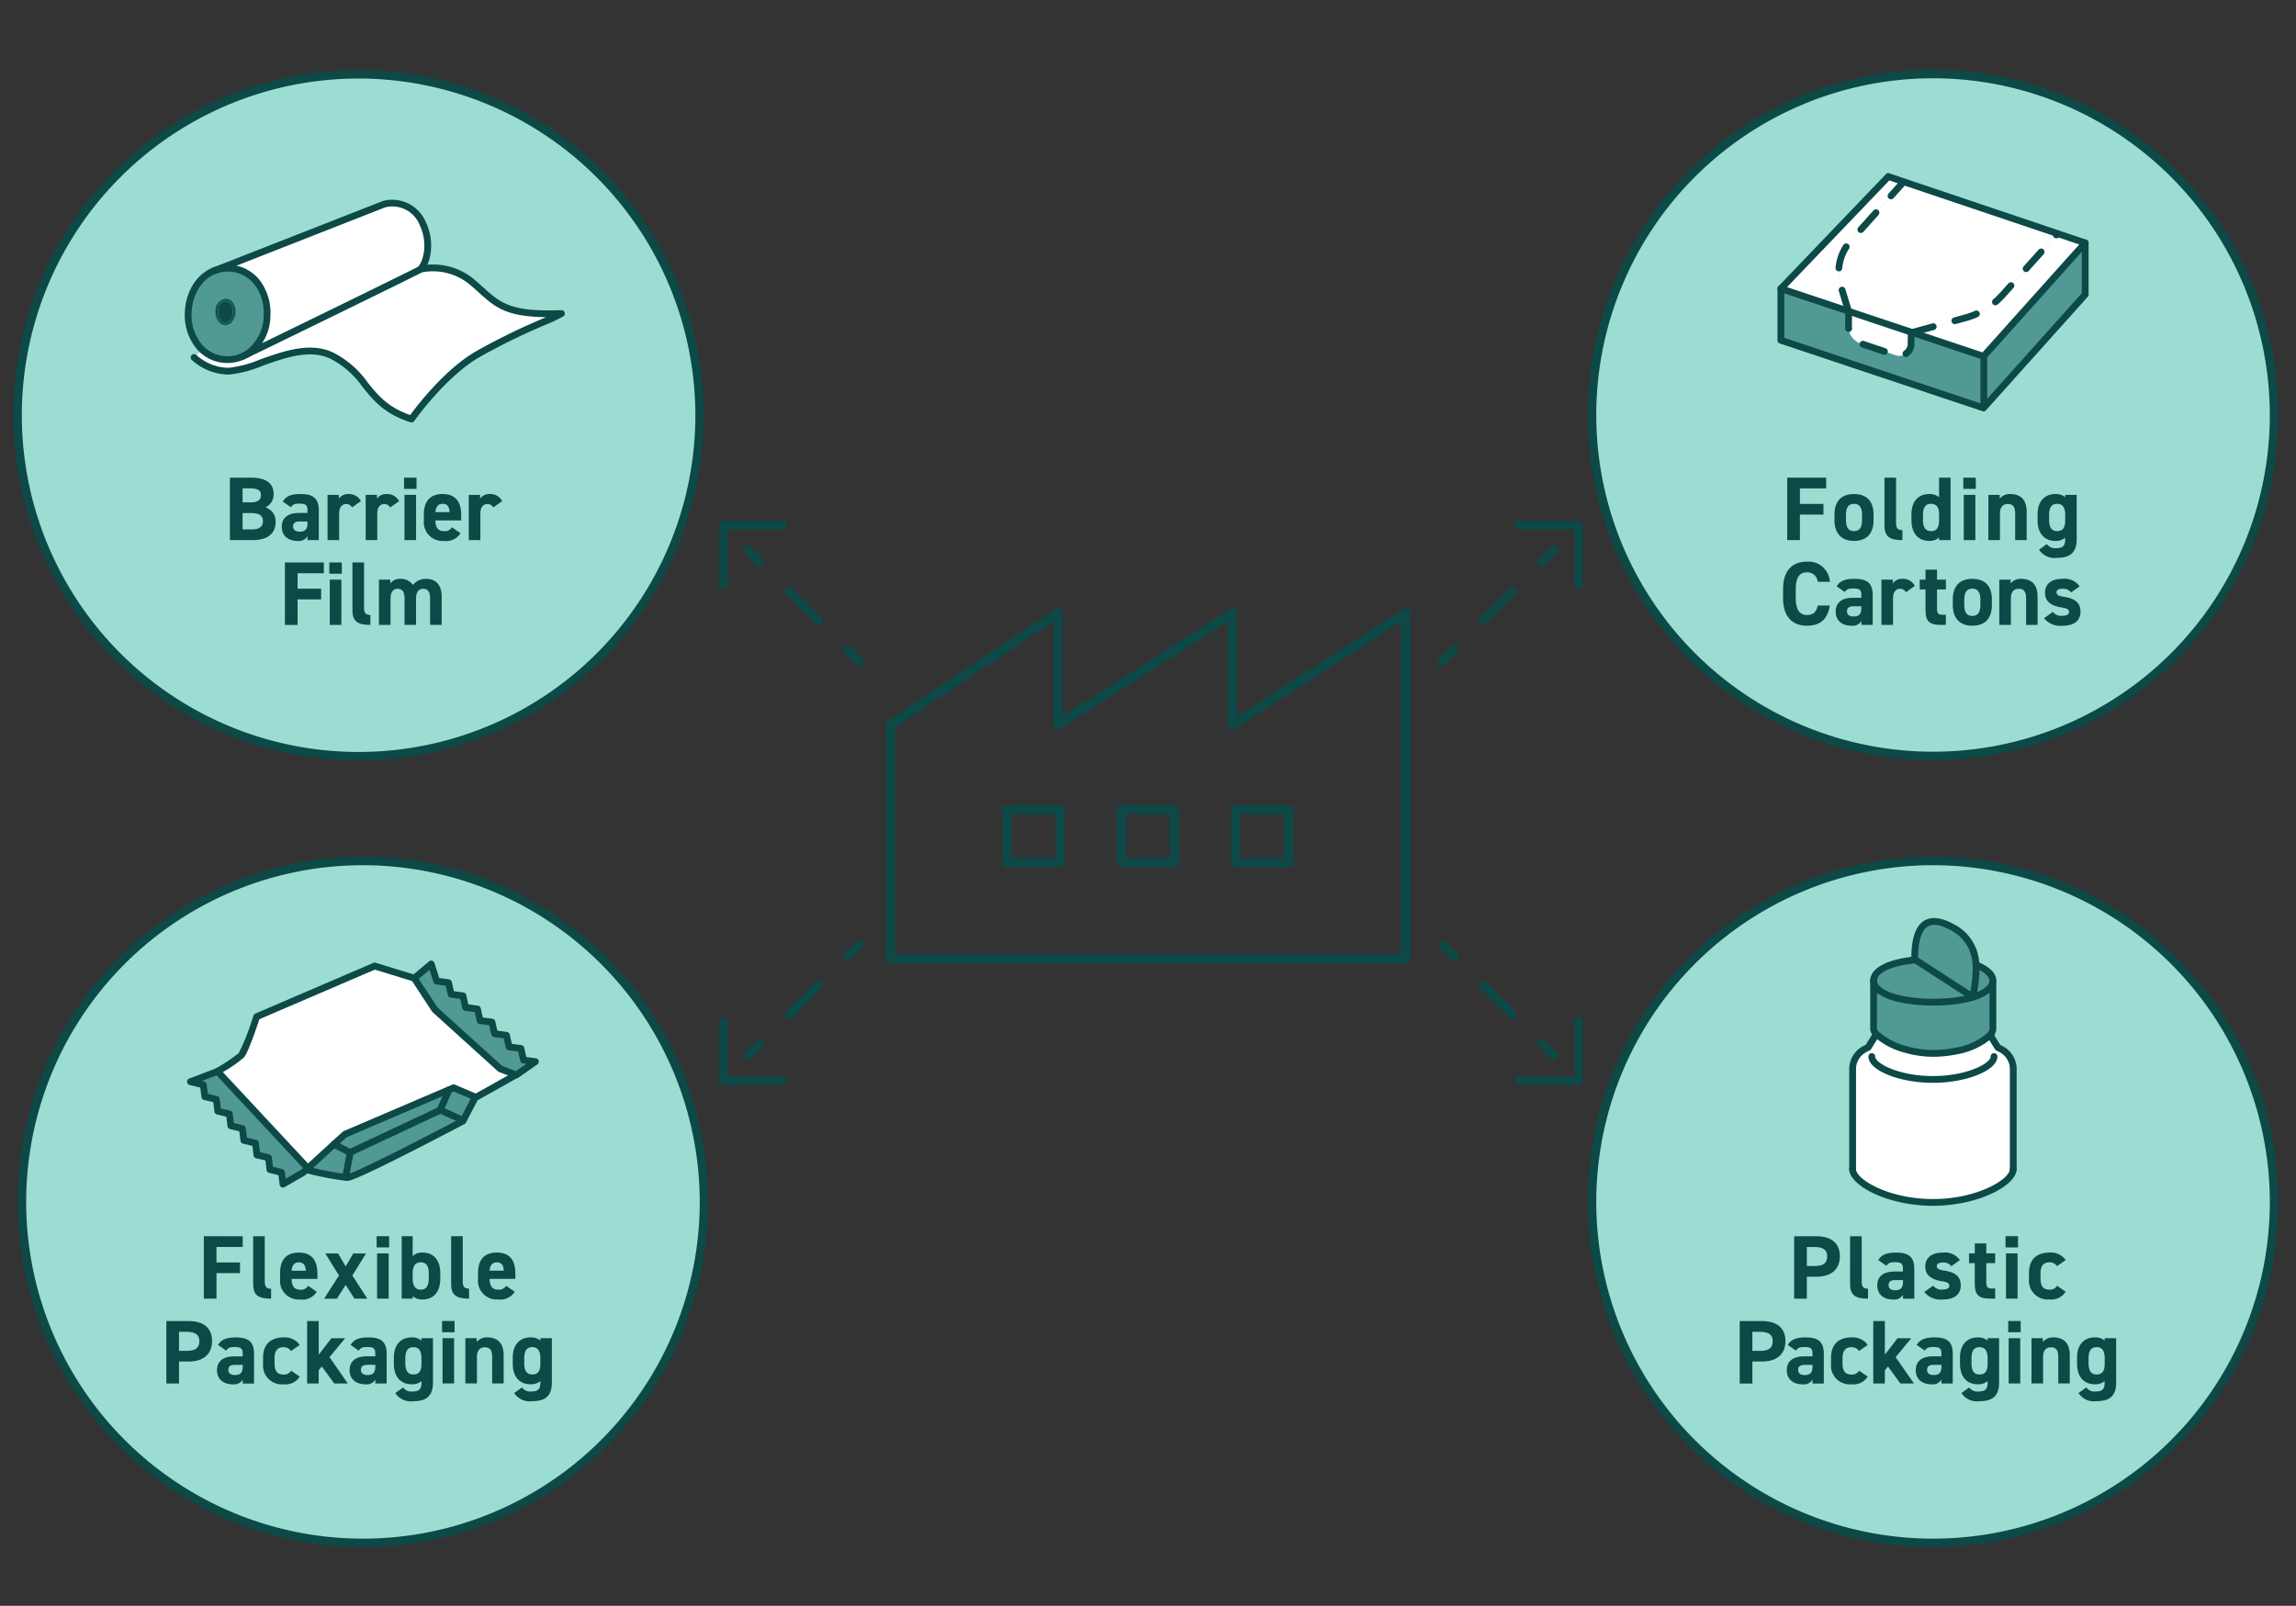 <svg id="solution03" xmlns="http://www.w3.org/2000/svg" xmlns:xlink="http://www.w3.org/1999/xlink" width="406" height="284" viewBox="0 0 406 284">
  <rect x="0" y="0" width="406" height="284" fill="#333333" stroke="none"/>
  <defs>
    <clipPath id="clip-path">
      <path id="パス_146899" data-name="パス 146899" d="M0,0H406V284H0Z" fill="none"/>
    </clipPath>
  </defs>
  <g id="マスクグループ_24" data-name="マスクグループ 24" clip-path="url(#clip-path)">
    <path id="パス_146461" data-name="パス 146461" d="M124.483,212.568a60.3,60.3,0,1,1-60.3-60.3,60.3,60.3,0,0,1,60.3,60.3" fill="#9bddd2"/>
    <path id="パス_146462" data-name="パス 146462" d="M64.181,273.621a61.052,61.052,0,1,1,61.053-61.052,61.121,61.121,0,0,1-61.053,61.052m0-120.6a59.552,59.552,0,1,0,59.553,59.552,59.62,59.62,0,0,0-59.553-59.552" fill="#0c4947"/>
    <path id="パス_146463" data-name="パス 146463" d="M42.921,218.642v1.9l-4.643,0v2.737h4.163v1.888H38.28v4.514l-2.24,0,0-11.045Z" fill="#0c4947"/>
    <path id="パス_146464" data-name="パス 146464" d="M44.771,218.642l2.048,0,0,8.02c0,.865.256,1.265,1.12,1.265v1.76c-2.16,0-3.169-.559-3.17-2.559Z" fill="#0c4947"/>
    <path id="パス_146465" data-name="パス 146465" d="M56.01,228.466a2.987,2.987,0,0,1-2.928,1.363,3.3,3.3,0,0,1-3.554-3.617v-1.088c0-2.418,1.215-3.588,3.3-3.588,2.257,0,3.3,1.312,3.3,3.746v.912H51.561c.015,1.106.366,1.9,1.5,1.9a1.428,1.428,0,0,0,1.425-.687Zm-4.449-3.729h2.512c-.049-1.041-.465-1.473-1.233-1.473-.817,0-1.2.561-1.279,1.473" fill="#0c4947"/>
    <path id="パス_146466" data-name="パス 146466" d="M62.679,229.681l-1.554-2.432-1.551,2.434H57.317l2.624-4.1-2.418-3.9,2.257,0,1.344,2.289,1.345-2.289h2.257l-2.416,3.9,2.641,4.1Z" fill="#0c4947"/>
    <path id="パス_146467" data-name="パス 146467" d="M66.6,218.636h2.209v1.984H66.6Zm.081,3.041h2.049l0,8H66.682Z" fill="#0c4947"/>
    <path id="パス_146468" data-name="パス 146468" d="M72.972,222.173a2.251,2.251,0,0,1,1.729-.643c1.921,0,3.153,1.248,3.154,3.649v.96c0,2.194-1.039,3.684-3.152,3.684a2.22,2.22,0,0,1-1.729-.625v.481H71.038l0-11.045h1.936Zm2.851,3.9v-.832c0-1.281-.417-1.986-1.426-1.986s-1.425.707-1.424,1.986v.832c0,1.152.353,2.016,1.425,2.016,1.1,0,1.425-.864,1.425-2.016" fill="#0c4947"/>
    <path id="パス_146469" data-name="パス 146469" d="M79.776,218.632h2.049l0,8.02c0,.863.256,1.263,1.12,1.263v1.762c-2.16,0-3.169-.561-3.17-2.561Z" fill="#0c4947"/>
    <path id="パス_146470" data-name="パス 146470" d="M91.018,228.458a2.983,2.983,0,0,1-2.929,1.361,3.3,3.3,0,0,1-3.554-3.616v-1.088c0-2.416,1.216-3.586,3.3-3.586,2.257,0,3.3,1.31,3.3,3.744v.912l-4.562,0c.016,1.1.367,1.9,1.5,1.9A1.429,1.429,0,0,0,89.5,227.4Zm-4.45-3.729h2.513c-.049-1.039-.465-1.471-1.234-1.471-.816,0-1.2.561-1.279,1.472" fill="#0c4947"/>
    <path id="パス_146471" data-name="パス 146471" d="M31.655,240.8v3.888l-2.24,0,0-11.045,3.953,0c2.545,0,4.13,1.168,4.131,3.538,0,2.337-1.567,3.617-4.129,3.619Zm1.392-1.889c1.553,0,2.209-.545,2.209-1.73,0-1.057-.657-1.633-2.21-1.631H31.653v3.361Z" fill="#0c4947"/>
    <path id="パス_146472" data-name="パス 146472" d="M41.333,239.886l1.585,0v-.465c0-.894-.272-1.183-1.425-1.181-.784,0-1.168.111-1.5.638l-1.441-1.007c.593-.977,1.489-1.329,3.138-1.329,2.064,0,3.233.608,3.233,2.9l0,5.25h-2v-.705a1.755,1.755,0,0,1-1.729.849c-1.665,0-2.817-.88-2.818-2.513,0-1.7,1.279-2.432,2.96-2.432m1.586,1.5H41.574c-.832,0-1.2.271-1.2.9,0,.608.464.9,1.168.9.929,0,1.377-.4,1.377-1.49Z" fill="#0c4947"/>
    <path id="パス_146473" data-name="パス 146473" d="M53,243.468a3.017,3.017,0,0,1-2.912,1.361,3.318,3.318,0,0,1-3.569-3.617v-1.088c0-2.338,1.3-3.586,3.679-3.588a3.154,3.154,0,0,1,2.8,1.33l-1.536,1.073a1.512,1.512,0,0,0-1.313-.674c-1.153,0-1.6.707-1.6,1.986v.832c0,1.153.3,2.018,1.6,2.016a1.4,1.4,0,0,0,1.328-.688Z" fill="#0c4947"/>
    <path id="パス_146474" data-name="パス 146474" d="M61.032,236.679l-2.769,3.346,3.235,4.658H59.1L56.9,241.675l-.544.672v2.336H54.311l0-11.045h2.049v5.955l2.241-2.914Z" fill="#0c4947"/>
    <path id="パス_146475" data-name="パス 146475" d="M64.779,239.88l1.585,0v-.465c0-.894-.272-1.183-1.425-1.181-.784,0-1.168.111-1.5.638l-1.441-1.007c.593-.977,1.489-1.329,3.138-1.329,2.064,0,3.233.608,3.233,2.9l0,5.25h-2v-.705a1.755,1.755,0,0,1-1.729.849c-1.665,0-2.817-.88-2.818-2.513,0-1.7,1.279-2.432,2.96-2.432m1.586,1.5H65.02c-.832,0-1.2.271-1.2.9,0,.608.464.9,1.168.9.929,0,1.377-.4,1.377-1.49Z" fill="#0c4947"/>
    <path id="パス_146476" data-name="パス 146476" d="M74.528,236.675h2.033l0,7.844c0,2.671-1.5,3.3-3.52,3.3a3.259,3.259,0,0,1-3.139-1.441l1.377-.992a1.752,1.752,0,0,0,1.568.721c1.217,0,1.681-.354,1.681-1.586v-.256a2.542,2.542,0,0,1-1.713.56c-2.1,0-3.17-1.488-3.17-3.617v-1.088c0-2.338,1.264-3.586,3.168-3.586a2.531,2.531,0,0,1,1.713.559Zm0,4.578v-1.008c0-1.281-.417-1.986-1.426-1.984s-1.425.705-1.424,1.984v.832c0,1.153.321,2.018,1.425,2.018s1.425-.785,1.425-1.842" fill="#0c4947"/>
    <path id="パス_146477" data-name="パス 146477" d="M78.171,233.632H80.38v1.986H78.171Zm.081,3.043H80.3l0,8H78.254Z" fill="#0c4947"/>
    <path id="パス_146478" data-name="パス 146478" d="M82.288,236.673h2v.672a2.3,2.3,0,0,1,1.841-.817c1.616,0,2.929.768,2.929,3.137v5.01H87.028v-4.689c0-1.249-.449-1.7-1.282-1.7-.944,0-1.408.625-1.408,1.682l0,4.707H82.29Z" fill="#0c4947"/>
    <path id="パス_146479" data-name="パス 146479" d="M95.551,236.671l2.033,0,0,7.844c0,2.671-1.5,3.3-3.52,3.3a3.255,3.255,0,0,1-3.139-1.441l1.377-.992a1.752,1.752,0,0,0,1.568.721c1.217,0,1.681-.354,1.681-1.586v-.256a2.532,2.532,0,0,1-1.713.56c-2.1,0-3.17-1.488-3.17-3.617v-1.088c0-2.336,1.264-3.586,3.168-3.586a2.532,2.532,0,0,1,1.713.561Zm0,4.576v-1.008c0-1.279-.417-1.984-1.426-1.984s-1.424.705-1.423,1.986v.832c0,1.153.32,2.016,1.424,2.016s1.425-.785,1.425-1.842" fill="#0c4947"/>
    <path id="パス_146480" data-name="パス 146480" d="M123.711,73.437a60.3,60.3,0,1,1-60.3-60.3,60.3,60.3,0,0,1,60.3,60.3" fill="#9bddd2"/>
    <path id="パス_146481" data-name="パス 146481" d="M63.409,134.489a61.052,61.052,0,1,1,61.052-61.051,61.121,61.121,0,0,1-61.052,61.051m0-120.6a59.552,59.552,0,1,0,59.552,59.553A59.62,59.62,0,0,0,63.409,13.885" fill="#0c4947"/>
    <path id="パス_146482" data-name="パス 146482" d="M44.35,84.478c2.608,0,4.033.929,4.033,2.9a2.491,2.491,0,0,1-1.456,2.354,2.563,2.563,0,0,1,1.809,2.625c0,1.711-1.121,3.168-4.034,3.168H40.653V84.478Zm-1.457,4.371h1.489c1.233,0,1.761-.481,1.761-1.266,0-.767-.385-1.215-2-1.215H42.893Zm0,4.785H44.51c1.345,0,1.985-.512,1.985-1.457,0-1.039-.689-1.439-2.193-1.439H42.893Z" fill="#0c4947"/>
    <path id="パス_146483" data-name="パス 146483" d="M52.786,90.722h1.585v-.465c0-.9-.272-1.183-1.425-1.183-.784,0-1.168.111-1.5.638L50,88.705c.593-.977,1.489-1.329,3.138-1.329,2.064,0,3.233.608,3.233,2.9v5.25h-2v-.7a1.757,1.757,0,0,1-1.729.847c-1.665,0-2.817-.88-2.817-2.513,0-1.7,1.28-2.432,2.961-2.432m1.585,1.5H53.026c-.832,0-1.2.271-1.2.9,0,.608.464.9,1.169.9.928,0,1.376-.4,1.376-1.488Z" fill="#0c4947"/>
    <path id="パス_146484" data-name="パス 146484" d="M62.257,89.745a1.18,1.18,0,0,0-1.009-.609c-.768,0-1.28.56-1.28,1.681v4.705H57.919v-8h2v.672a1.982,1.982,0,0,1,1.744-.816,2.34,2.34,0,0,1,2.161,1.248Z" fill="#0c4947"/>
    <path id="パス_146485" data-name="パス 146485" d="M69,89.745a1.18,1.18,0,0,0-1.009-.609c-.768,0-1.28.56-1.28,1.681v4.705H64.661v-8h2v.672a1.982,1.982,0,0,1,1.744-.816,2.34,2.34,0,0,1,2.161,1.248Z" fill="#0c4947"/>
    <path id="パス_146486" data-name="パス 146486" d="M71.443,84.478h2.209v1.986H71.443Zm.08,3.043h2.049v8H71.523Z" fill="#0c4947"/>
    <path id="パス_146487" data-name="パス 146487" d="M81.436,94.306a2.984,2.984,0,0,1-2.928,1.361,3.3,3.3,0,0,1-3.554-3.617V90.962c0-2.418,1.217-3.586,3.3-3.586,2.257,0,3.3,1.312,3.3,3.746v.912H76.987c.016,1.1.367,1.9,1.5,1.9a1.429,1.429,0,0,0,1.425-.687Zm-4.449-3.729H79.5c-.048-1.041-.464-1.473-1.233-1.473-.816,0-1.2.561-1.28,1.473" fill="#0c4947"/>
    <path id="パス_146488" data-name="パス 146488" d="M87.232,89.745a1.18,1.18,0,0,0-1.009-.609c-.768,0-1.28.56-1.28,1.681v4.705H82.894v-8h2v.672a1.982,1.982,0,0,1,1.744-.816A2.34,2.34,0,0,1,88.8,88.624Z" fill="#0c4947"/>
    <path id="パス_146489" data-name="パス 146489" d="M57.263,99.477v1.906H52.62v2.737h4.163v1.888H52.62v4.514H50.38V99.477Z" fill="#0c4947"/>
    <path id="パス_146490" data-name="パス 146490" d="M58.232,99.478h2.209v1.986H58.232Zm.081,3.043h2.049v8H58.313Z" fill="#0c4947"/>
    <path id="パス_146491" data-name="パス 146491" d="M62.323,99.477h2.049v8.02c0,.866.256,1.265,1.12,1.265v1.761c-2.16,0-3.169-.561-3.169-2.561Z" fill="#0c4947"/>
    <path id="パス_146492" data-name="パス 146492" d="M73.57,110.523H71.537v-4.689c0-1.282-.5-1.7-1.216-1.7-.736,0-1.265.545-1.265,1.682v4.705H67.008v-8h2v.672a2.119,2.119,0,0,1,1.777-.816,2.613,2.613,0,0,1,2.241,1.072,2.913,2.913,0,0,1,2.305-1.072c1.745,0,2.769,1.056,2.769,3.136v5.01H76.051v-4.689c0-1.2-.417-1.7-1.232-1.7-.736,0-1.249.545-1.249,1.682Z" fill="#0c4947"/>
    <path id="パス_146493" data-name="パス 146493" d="M402.121,73.392a60.3,60.3,0,1,1-60.3-60.3,60.3,60.3,0,0,1,60.3,60.3" fill="#9bddd2"/>
    <path id="パス_146494" data-name="パス 146494" d="M341.819,134.444a61.052,61.052,0,1,1,61.052-61.052,61.121,61.121,0,0,1-61.052,61.052m0-120.6a59.552,59.552,0,1,0,59.552,59.552A59.62,59.62,0,0,0,341.819,13.84" fill="#0c4947"/>
    <path id="パス_146495" data-name="パス 146495" d="M322.92,84.476v1.906h-4.643v2.737h4.163v1.888h-4.163v4.514h-2.24V84.476Z" fill="#0c4947"/>
    <path id="パス_146496" data-name="パス 146496" d="M331.3,91.983c0,2.194-1.041,3.682-3.458,3.682-2.32,0-3.457-1.441-3.457-3.682v-.96c0-2.4,1.265-3.649,3.457-3.649,2.226,0,3.458,1.248,3.458,3.649Zm-2.033-.064v-.832c0-1.279-.416-1.984-1.425-1.984s-1.424.705-1.424,1.984v.832c0,1.152.288,2.018,1.424,2.018s1.425-.866,1.425-2.018" fill="#0c4947"/>
    <path id="パス_146497" data-name="パス 146497" d="M333.23,84.476h2.049V92.5c0,.865.256,1.265,1.12,1.265v1.76c-2.16,0-3.169-.561-3.169-2.561Z" fill="#0c4947"/>
    <path id="パス_146498" data-name="パス 146498" d="M342.885,84.476h2.033V95.521h-2.033v-.463a2.4,2.4,0,0,1-1.713.607c-2.1,0-3.169-1.488-3.169-3.617V90.96c0-2.338,1.265-3.586,3.169-3.586a2.534,2.534,0,0,1,1.713.561Zm0,7.443V90.911c0-1.168-.464-1.808-1.425-1.808-1.008,0-1.424.705-1.424,1.984v.832c0,1.152.32,2.018,1.424,2.018,1.153,0,1.425-.866,1.425-2.018" fill="#0c4947"/>
    <path id="パス_146499" data-name="パス 146499" d="M347.168,84.476h2.209v1.986h-2.209Zm.08,3.043H349.3v8h-2.049Z" fill="#0c4947"/>
    <path id="パス_146500" data-name="パス 146500" d="M351.605,87.519h2v.672a2.3,2.3,0,0,1,1.841-.817c1.616,0,2.929.768,2.929,3.137v5.01h-2.033V90.832c0-1.249-.448-1.7-1.281-1.7-.944,0-1.408.625-1.408,1.682v4.705h-2.049Z" fill="#0c4947"/>
    <path id="パス_146501" data-name="パス 146501" d="M365.188,87.519h2.032v7.842c0,2.673-1.505,3.3-3.521,3.3a3.257,3.257,0,0,1-3.138-1.441l1.377-.992a1.752,1.752,0,0,0,1.568.721c1.217,0,1.682-.354,1.682-1.586v-.256a2.536,2.536,0,0,1-1.714.56c-2.1,0-3.169-1.488-3.169-3.617V90.96c0-2.338,1.265-3.586,3.169-3.586a2.537,2.537,0,0,1,1.714.561Zm0,4.576V91.087c0-1.279-.417-1.984-1.426-1.984s-1.424.705-1.424,1.984v.832c0,1.153.32,2.018,1.424,2.018s1.426-.785,1.426-1.842" fill="#0c4947"/>
    <path id="パス_146502" data-name="パス 146502" d="M321.428,102.9a1.834,1.834,0,0,0-1.9-1.68c-1.3,0-1.985.881-1.985,2.992v1.569c0,2.049.689,2.994,1.985,2.994,1.121,0,1.665-.561,1.9-1.682h2.129c-.368,2.483-1.761,3.571-4.034,3.571-2.481,0-4.226-1.5-4.226-4.883v-1.569c0-3.408,1.745-4.88,4.226-4.88a3.781,3.781,0,0,1,4.05,3.568Z" fill="#0c4947"/>
    <path id="パス_146503" data-name="パス 146503" d="M327.56,105.72h1.586v-.465c0-.9-.272-1.183-1.426-1.183-.784,0-1.168.111-1.5.638l-1.441-1.007c.593-.977,1.489-1.329,3.138-1.329,2.064,0,3.233.608,3.233,2.9v5.25h-2v-.7a1.758,1.758,0,0,1-1.729.847c-1.666,0-2.818-.88-2.818-2.513,0-1.7,1.28-2.432,2.961-2.432m1.586,1.5H327.8c-.832,0-1.2.271-1.2.9,0,.608.464.9,1.168.9.929,0,1.378-.4,1.378-1.488Z" fill="#0c4947"/>
    <path id="パス_146504" data-name="パス 146504" d="M337.032,104.743a1.18,1.18,0,0,0-1.009-.609c-.768,0-1.28.56-1.28,1.681v4.7h-2.049v-8h2v.672a1.982,1.982,0,0,1,1.744-.816,2.34,2.34,0,0,1,2.161,1.248Z" fill="#0c4947"/>
    <path id="パス_146505" data-name="パス 146505" d="M339.463,102.519h1.024v-1.762h2.034v1.762h1.568v1.729h-1.568v3.345c0,.8.16,1.135.912,1.135h.656v1.793h-.864c-1.937,0-2.738-.543-2.738-2.609v-3.664h-1.024Z" fill="#0c4947"/>
    <path id="パス_146506" data-name="パス 146506" d="M352.224,106.983c0,2.194-1.041,3.682-3.458,3.682-2.32,0-3.457-1.441-3.457-3.682v-.96c0-2.4,1.265-3.649,3.457-3.649,2.226,0,3.458,1.248,3.458,3.649Zm-2.033-.064v-.832c0-1.279-.416-1.984-1.425-1.984s-1.424.705-1.424,1.984v.832c0,1.152.288,2.018,1.424,2.018s1.425-.866,1.425-2.018" fill="#0c4947"/>
    <path id="パス_146507" data-name="パス 146507" d="M353.536,102.519h2v.672a2.3,2.3,0,0,1,1.841-.817c1.616,0,2.929.768,2.929,3.137v5.01h-2.033v-4.689c0-1.249-.448-1.7-1.281-1.7-.944,0-1.408.625-1.408,1.682v4.705h-2.049Z" fill="#0c4947"/>
    <path id="パス_146508" data-name="パス 146508" d="M366.23,104.774a1.734,1.734,0,0,0-1.568-.641c-.529,0-1.009.161-1.009.625,0,.481.432.657,1.28.786,1.969.3,2.962,1.054,2.962,2.64,0,1.535-1.073,2.481-3.138,2.481a3.692,3.692,0,0,1-3.313-1.329l1.568-1.121a1.814,1.814,0,0,0,1.713.69c.7,0,1.137-.24,1.137-.656,0-.5-.353-.657-1.361-.817-1.665-.273-2.881-.976-2.881-2.594,0-1.521,1.089-2.464,3.089-2.464a3.219,3.219,0,0,1,3.026,1.328Z" fill="#0c4947"/>
    <path id="パス_146509" data-name="パス 146509" d="M402.121,212.568a60.3,60.3,0,1,1-60.3-60.3,60.3,60.3,0,0,1,60.3,60.3" fill="#9bddd2"/>
    <path id="パス_146510" data-name="パス 146510" d="M341.819,273.621a61.052,61.052,0,1,1,61.052-61.052,61.122,61.122,0,0,1-61.052,61.052m0-120.6a59.552,59.552,0,1,0,59.552,59.552,59.62,59.62,0,0,0-59.552-59.552" fill="#0c4947"/>
    <path id="パス_146511" data-name="パス 146511" d="M319.5,225.8v3.889h-2.24l0-11.045h3.953c2.545,0,4.13,1.168,4.131,3.538,0,2.336-1.567,3.617-4.129,3.618Zm1.393-1.889c1.552,0,2.208-.545,2.208-1.729,0-1.057-.656-1.633-2.208-1.632H319.5v3.361Z" fill="#0c4947"/>
    <path id="パス_146512" data-name="パス 146512" d="M327.152,218.64H329.2l0,8.02c0,.864.256,1.264,1.12,1.263v1.761c-2.16,0-3.169-.56-3.17-2.56Z" fill="#0c4947"/>
    <path id="パス_146513" data-name="パス 146513" d="M334.915,224.881H336.5v-.465c0-.9-.273-1.183-1.426-1.183-.784,0-1.168.112-1.5.64l-1.441-1.008c.593-.976,1.489-1.329,3.138-1.33,2.064,0,3.233.608,3.234,2.9v5.25h-2v-.7a1.756,1.756,0,0,1-1.729.848c-1.665,0-2.817-.879-2.818-2.512,0-1.7,1.28-2.433,2.961-2.434m1.585,1.505h-1.345c-.832,0-1.2.272-1.2.9s.465.9,1.169.9c.929,0,1.376-.4,1.376-1.488Z" fill="#0c4947"/>
    <path id="パス_146514" data-name="パス 146514" d="M345.056,223.935a1.734,1.734,0,0,0-1.568-.641c-.529,0-1.009.161-1.009.624,0,.481.433.657,1.281.786,1.969.3,2.962,1.054,2.962,2.639,0,1.536-1.072,2.483-3.137,2.483a3.688,3.688,0,0,1-3.313-1.329l1.567-1.12a1.816,1.816,0,0,0,1.713.688c.7,0,1.137-.24,1.137-.656,0-.5-.353-.657-1.361-.817-1.665-.271-2.881-.975-2.882-2.593,0-1.52,1.089-2.464,3.089-2.465a3.217,3.217,0,0,1,3.026,1.328Z" fill="#0c4947"/>
    <path id="パス_146515" data-name="パス 146515" d="M348.18,221.677H349.2v-1.761h2.034v1.761h1.568V223.4h-1.568v3.345c0,.8.16,1.136.912,1.136h.656v1.793h-.864c-1.937,0-2.738-.543-2.739-2.608v-3.665H348.18Z" fill="#0c4947"/>
    <path id="パス_146516" data-name="パス 146516" d="M354.636,218.633h2.209v1.985h-2.209Zm.081,3.042h2.049l0,8h-2.049Z" fill="#0c4947"/>
    <path id="パス_146517" data-name="パス 146517" d="M365.271,228.459a3.017,3.017,0,0,1-2.913,1.361,3.318,3.318,0,0,1-3.57-3.617v-1.088c0-2.337,1.3-3.586,3.681-3.587a3.149,3.149,0,0,1,2.8,1.329l-1.535,1.073a1.511,1.511,0,0,0-1.312-.673c-1.154,0-1.6.706-1.6,1.986v.832c0,1.153.3,2.017,1.6,2.016a1.407,1.407,0,0,0,1.328-.688Z" fill="#0c4947"/>
    <path id="パス_146518" data-name="パス 146518" d="M309.873,240.8v3.889h-2.24l0-11.045h3.953c2.545,0,4.13,1.168,4.131,3.538,0,2.336-1.567,3.618-4.129,3.618Zm1.392-1.89c1.553,0,2.209-.544,2.209-1.729,0-1.056-.657-1.632-2.21-1.632h-1.393v3.361Z" fill="#0c4947"/>
    <path id="パス_146519" data-name="パス 146519" d="M318.912,239.885H320.5v-.465c0-.9-.272-1.183-1.425-1.183-.784,0-1.168.112-1.5.64l-1.441-1.008c.593-.976,1.489-1.329,3.138-1.33,2.064,0,3.233.608,3.233,2.9l0,5.25h-2v-.7a1.756,1.756,0,0,1-1.729.848c-1.665,0-2.817-.879-2.818-2.512,0-1.7,1.28-2.433,2.961-2.434m1.585,1.505h-1.345c-.832,0-1.2.272-1.2.9s.464.9,1.169.9c.928,0,1.376-.4,1.376-1.488Z" fill="#0c4947"/>
    <path id="パス_146520" data-name="パス 146520" d="M330.262,243.467a3.013,3.013,0,0,1-2.912,1.362,3.317,3.317,0,0,1-3.57-3.617v-1.088c0-2.337,1.3-3.586,3.68-3.587a3.155,3.155,0,0,1,2.8,1.328l-1.536,1.074a1.511,1.511,0,0,0-1.313-.673c-1.153,0-1.6.706-1.6,1.986v.832c0,1.153.3,2.017,1.6,2.016a1.407,1.407,0,0,0,1.328-.688Z" fill="#0c4947"/>
    <path id="パス_146521" data-name="パス 146521" d="M337.972,236.68l-2.769,3.345,3.235,4.657h-2.4l-2.194-3.008-.544.672v2.337h-2.049l0-11.045H333.3v5.955l2.241-2.914Z" fill="#0c4947"/>
    <path id="パス_146522" data-name="パス 146522" d="M341.719,239.88H343.3v-.465c0-.9-.272-1.183-1.425-1.182-.784,0-1.168.111-1.5.639l-1.441-1.008c.593-.976,1.489-1.329,3.138-1.33,2.064,0,3.233.609,3.233,2.9l0,5.25h-2v-.7a1.758,1.758,0,0,1-1.729.849c-1.665,0-2.817-.88-2.818-2.513,0-1.7,1.28-2.433,2.961-2.433m1.585,1.5h-1.345c-.832,0-1.2.272-1.2.9s.464.9,1.169.9c.928,0,1.376-.4,1.376-1.488Z" fill="#0c4947"/>
    <path id="パス_146523" data-name="パス 146523" d="M351.468,236.676H353.5l0,7.843c0,2.672-1.5,3.3-3.52,3.3a3.254,3.254,0,0,1-3.139-1.44l1.377-.992a1.749,1.749,0,0,0,1.568.72c1.217,0,1.681-.353,1.681-1.585v-.256a2.537,2.537,0,0,1-1.713.56c-2.1,0-3.17-1.488-3.17-3.617v-1.088c0-2.337,1.264-3.586,3.168-3.587a2.537,2.537,0,0,1,1.713.561Zm0,4.577v-1.008c0-1.28-.417-1.985-1.426-1.985s-1.425.706-1.424,1.986v.832c0,1.153.321,2.017,1.425,2.016,1.089,0,1.425-.784,1.425-1.841" fill="#0c4947"/>
    <path id="パス_146524" data-name="パス 146524" d="M355.109,233.633h2.209v1.985h-2.209Zm.081,3.042h2.049l0,8h-2.049Z" fill="#0c4947"/>
    <path id="パス_146525" data-name="パス 146525" d="M359.227,236.674h2v.672a2.3,2.3,0,0,1,1.841-.818c1.615,0,2.928.768,2.928,3.137v5.01h-2.032v-4.689c0-1.25-.448-1.7-1.281-1.7-.944,0-1.408.625-1.407,1.682v4.706h-2.049Z" fill="#0c4947"/>
    <path id="パス_146526" data-name="パス 146526" d="M372.169,236.671H374.2l0,7.843c0,2.672-1.5,3.3-3.52,3.3a3.254,3.254,0,0,1-3.139-1.44l1.377-.992a1.753,1.753,0,0,0,1.568.72c1.217,0,1.681-.353,1.681-1.585v-.256a2.537,2.537,0,0,1-1.713.56c-2.1,0-3.17-1.488-3.17-3.617v-1.088c0-2.337,1.264-3.586,3.168-3.587a2.537,2.537,0,0,1,1.713.561Zm0,4.577V240.24c0-1.28-.417-1.985-1.426-1.985s-1.424.705-1.423,1.985v.832c0,1.153.32,2.017,1.424,2.017s1.425-.784,1.425-1.841" fill="#0c4947"/>
    <path id="パス_146527" data-name="パス 146527" d="M248.559,170.389H157.442a.825.825,0,0,1-.825-.825V128.186a.824.824,0,0,1,.367-.686l29.6-19.752a.826.826,0,0,1,1.284.686v18.245l29.632-18.94a.826.826,0,0,1,1.27.695v18.239l29.34-18.932a.825.825,0,0,1,1.272.693v61.13a.825.825,0,0,1-.825.825m-90.292-1.65h89.467V109.948l-29.34,18.932a.826.826,0,0,1-1.273-.694V109.941l-29.632,18.941a.826.826,0,0,1-1.27-.7v-18.21l-27.952,18.652Z" fill="#0c4947"/>
    <path id="パス_146528" data-name="パス 146528" d="M187.477,153.393h-9.386a.825.825,0,0,1-.825-.826v-9.385a.825.825,0,0,1,.825-.826h9.386a.825.825,0,0,1,.825.826v9.385a.825.825,0,0,1-.825.826m-8.561-1.651h7.735v-7.735h-7.735Z" fill="#0c4947"/>
    <path id="パス_146529" data-name="パス 146529" d="M207.693,153.393h-9.386a.826.826,0,0,1-.826-.826v-9.385a.826.826,0,0,1,.826-.826h9.386a.826.826,0,0,1,.826.826v9.385a.826.826,0,0,1-.826.826m-8.561-1.651h7.736v-7.735h-7.736Z" fill="#0c4947"/>
    <path id="パス_146530" data-name="パス 146530" d="M227.909,153.393h-9.386a.825.825,0,0,1-.825-.826v-9.385a.825.825,0,0,1,.825-.826h9.386a.825.825,0,0,1,.825.826v9.385a.825.825,0,0,1-.825.826m-8.56-1.651h7.735v-7.735h-7.735Z" fill="#0c4947"/>
    <path id="パス_146531" data-name="パス 146531" d="M152.019,117.77a.747.747,0,0,1-.53-.219l-2.121-2.121a.75.75,0,1,1,1.06-1.06l2.121,2.12a.749.749,0,0,1-.53,1.28" fill="#0c4947"/>
    <path id="パス_146532" data-name="パス 146532" d="M144.723,110.475a.744.744,0,0,1-.53-.22l-5.175-5.175a.75.75,0,1,1,1.06-1.06l5.175,5.175a.75.75,0,0,1-.53,1.28" fill="#0c4947"/>
    <path id="パス_146533" data-name="パス 146533" d="M134.374,100.125a.746.746,0,0,1-.53-.22l-2.122-2.121a.75.75,0,1,1,1.06-1.06l2.122,2.121a.75.75,0,0,1-.53,1.28" fill="#0c4947"/>
    <path id="パス_146534" data-name="パス 146534" d="M127.875,104.115a.75.75,0,0,1-.75-.75V92.876a.75.75,0,0,1,.75-.75h10.488a.75.75,0,0,1,0,1.5h-9.738v9.739a.75.75,0,0,1-.75.75" fill="#0c4947"/>
    <path id="パス_146535" data-name="パス 146535" d="M149.9,169.851a.75.75,0,0,1-.531-1.28l2.121-2.121a.75.75,0,0,1,1.06,1.06l-2.12,2.121a.747.747,0,0,1-.53.22" fill="#0c4947"/>
    <path id="パス_146536" data-name="パス 146536" d="M139.548,180.2a.75.75,0,0,1-.53-1.28l5.175-5.175a.75.75,0,0,1,1.06,1.06l-5.175,5.175a.744.744,0,0,1-.53.22" fill="#0c4947"/>
    <path id="パス_146537" data-name="パス 146537" d="M132.252,187.5a.75.75,0,0,1-.53-1.28l2.122-2.121a.75.75,0,0,1,1.06,1.06l-2.122,2.121a.746.746,0,0,1-.53.22" fill="#0c4947"/>
    <path id="パス_146538" data-name="パス 146538" d="M138.363,191.874H127.875a.75.75,0,0,1-.75-.75V180.635a.75.75,0,0,1,1.5,0v9.739h9.738a.75.75,0,0,1,0,1.5" fill="#0c4947"/>
    <path id="パス_146539" data-name="パス 146539" d="M257.117,169.851a.744.744,0,0,1-.53-.22l-2.121-2.121a.75.75,0,0,1,1.06-1.06l2.121,2.121a.75.75,0,0,1-.53,1.28" fill="#0c4947"/>
    <path id="パス_146540" data-name="パス 146540" d="M267.467,180.2a.744.744,0,0,1-.53-.22l-5.175-5.175a.75.75,0,0,1,1.06-1.06L268,178.92a.75.75,0,0,1-.53,1.28" fill="#0c4947"/>
    <path id="パス_146541" data-name="パス 146541" d="M274.763,187.5a.744.744,0,0,1-.53-.22l-2.121-2.121a.75.75,0,1,1,1.06-1.06l2.121,2.121a.75.75,0,0,1-.53,1.28" fill="#0c4947"/>
    <path id="パス_146542" data-name="パス 146542" d="M279.141,191.874H268.652a.75.75,0,0,1,0-1.5h9.739v-9.739a.75.75,0,0,1,1.5,0v10.489a.75.75,0,0,1-.75.75" fill="#0c4947"/>
    <path id="パス_146543" data-name="パス 146543" d="M255,117.77a.749.749,0,0,1-.53-1.28l2.121-2.12a.75.75,0,0,1,1.06,1.06l-2.121,2.121a.747.747,0,0,1-.53.219" fill="#0c4947"/>
    <path id="パス_146544" data-name="パス 146544" d="M262.292,110.475a.75.75,0,0,1-.53-1.28l5.175-5.175a.75.75,0,0,1,1.06,1.06l-5.175,5.175a.744.744,0,0,1-.53.22" fill="#0c4947"/>
    <path id="パス_146545" data-name="パス 146545" d="M272.642,100.125a.75.75,0,0,1-.53-1.28l2.121-2.121a.75.75,0,0,1,1.06,1.06L273.172,99.9a.744.744,0,0,1-.53.22" fill="#0c4947"/>
    <path id="パス_146546" data-name="パス 146546" d="M279.141,104.115a.75.75,0,0,1-.75-.75V93.626h-9.739a.75.75,0,0,1,0-1.5h10.489a.75.75,0,0,1,.75.75v10.489a.75.75,0,0,1-.75.75" fill="#0c4947"/>
    <path id="パス_146547" data-name="パス 146547" d="M43.1,62.949c.05-.02.089-.05.149-.08,3.331-1.62,30.02-14.62,30.93-15.14a1.3,1.3,0,0,0,.191-.15l.019.02a10.867,10.867,0,0,1,9.11,2.3c4.371,3.73,5.261,5.95,15.791,5.55-1.25.84-7.861,3.19-14.8,7.19-6.189,3.58-11.72,11.47-11.72,11.47-8.09-2.58-7.729-8.18-14.119-11.22-5.951-2.84-13.921,2.76-18.25,2.76a9.207,9.207,0,0,1-6.09-2.44l1.52-1.29a6.454,6.454,0,0,0,4.21,1.68h.18a6.714,6.714,0,0,0,2.88-.65" fill="#fff"/>
    <path id="パス_146548" data-name="パス 146548" d="M74.715,39.449c1.789,3.74.609,7.23-.351,8.13a1.245,1.245,0,0,1-.19.15c-.91.52-27.6,13.52-30.93,15.14a7.043,7.043,0,0,0,.741-.46,8.457,8.457,0,0,0,3.239-6.71,8.9,8.9,0,0,0-1.759-5.75,6.485,6.485,0,0,0-5-2.52,6.362,6.362,0,0,0-2.361.37l29.861-11.71a5.81,5.81,0,0,1,6.75,3.36" fill="#fff"/>
    <path id="パス_146549" data-name="パス 146549" d="M45.465,49.949a8.9,8.9,0,0,1,1.759,5.75,8.454,8.454,0,0,1-3.239,6.71,7.043,7.043,0,0,1-.741.46c-.059.03-.1.06-.149.08a6.714,6.714,0,0,1-2.88.65h-.18a6.454,6.454,0,0,1-4.21-1.68,5.177,5.177,0,0,1-.48-.48,8.709,8.709,0,0,1-2.06-6.11c.1-3.42,1.829-6.29,4.459-7.39l.36-.14a6.362,6.362,0,0,1,2.361-.37,6.487,6.487,0,0,1,5,2.52m-3.78,5.25a2.632,2.632,0,0,0-.661-1.89,1.53,1.53,0,0,0-1.08-.51,2.127,2.127,0,0,0-1.86,2.31A2.67,2.67,0,0,0,38.735,57a1.513,1.513,0,0,0,1.09.51h.039a1.512,1.512,0,0,0,1.06-.45,2.641,2.641,0,0,0,.761-1.86" fill="#509994"/>
    <path id="パス_146550" data-name="パス 146550" d="M41.024,53.309a2.832,2.832,0,0,1-.1,3.75,1.512,1.512,0,0,1-1.06.45h-.04a1.514,1.514,0,0,1-1.09-.51,2.67,2.67,0,0,1-.65-1.89,2.126,2.126,0,0,1,1.86-2.31,1.532,1.532,0,0,1,1.08.51m.42,1.89c.03-1.17-.65-2.13-1.51-2.15s-1.58.9-1.61,2.07.64,2.13,1.5,2.15,1.58-.9,1.62-2.07" fill="#0c4947"/>
    <path id="パス_146551" data-name="パス 146551" d="M39.934,53.049c.86.02,1.54.98,1.51,2.15s-.76,2.09-1.62,2.07-1.53-.99-1.5-2.15.76-2.09,1.61-2.07m1.26,2.14v-.08a2.18,2.18,0,0,0-.52-1.46,1.067,1.067,0,0,0-.74-.36h-.02c-.72,0-1.32.82-1.34,1.84a2.136,2.136,0,0,0,.52,1.54,1.036,1.036,0,0,0,.74.35,1.066,1.066,0,0,0,.76-.31,2.214,2.214,0,0,0,.6-1.52" fill="#0c4947"/>
    <path id="パス_146552" data-name="パス 146552" d="M41.194,55.109v.08a2.214,2.214,0,0,1-.6,1.52,1.066,1.066,0,0,1-.76.31,1.036,1.036,0,0,1-.74-.35,2.136,2.136,0,0,1-.52-1.54c.02-1.02.62-1.84,1.34-1.84h.02a1.067,1.067,0,0,1,.74.36,2.18,2.18,0,0,1,.52,1.46" fill="#0c4947"/>
    <path id="パス_146553" data-name="パス 146553" d="M40.215,64.2h-.181a7.1,7.1,0,0,1-4.612-1.835,5.969,5.969,0,0,1-.527-.528,9.323,9.323,0,0,1-2.21-6.522c.106-3.636,2-6.747,4.828-7.928a1.25,1.25,0,0,1,.262-.105l.134-.05a6.935,6.935,0,0,1,2.57-.4,7.084,7.084,0,0,1,5.457,2.748,9.482,9.482,0,0,1,1.888,6.139A9.051,9.051,0,0,1,44.333,62.9a7.607,7.607,0,0,1-.805.5l-.567-1.058a6.213,6.213,0,0,0,.677-.421,7.856,7.856,0,0,0,2.987-6.238,8.273,8.273,0,0,0-1.632-5.361,5.975,5.975,0,0,0-6.683-1.958l-.292.111c-2.435,1.02-4.041,3.71-4.134,6.873a8.141,8.141,0,0,0,1.907,5.693,4.717,4.717,0,0,0,.43.43A5.906,5.906,0,0,0,40.053,63h.162a6.107,6.107,0,0,0,2.624-.594l.512,1.086a7.3,7.3,0,0,1-3.136.707" fill="#0c4947"/>
    <path id="パス_146554" data-name="パス 146554" d="M38.034,48.689h-.01v-1.2Z" fill="#0c4947"/>
    <path id="パス_146555" data-name="パス 146555" d="M43.142,63.59l-.476-1.1.307-.154c6.587-3.2,30.092-14.661,30.9-15.126l0,0s.041-.03.063-.052c.76-.713,1.914-3.945.237-7.45a5.191,5.191,0,0,0-6.048-3.041L37.752,48.585,37.3,47.474l.59-.234L67.746,35.53a6.448,6.448,0,0,1,7.51,3.661c1.932,4.034.616,7.8-.481,8.826a1.7,1.7,0,0,1-.265.211c-1.041.6-30.7,15.036-31,15.18a1.461,1.461,0,0,1-.183.1c-.1.052-.182.086-.182.086" fill="#0c4947"/>
    <path id="パス_146556" data-name="パス 146556" d="M72.765,74.709a.612.612,0,0,1-.183-.028c-4.641-1.481-6.613-3.929-8.519-6.3a15.455,15.455,0,0,0-5.676-4.952c-3.6-1.719-8.062-.128-12,1.274a20.029,20.029,0,0,1-5.99,1.543,9.79,9.79,0,0,1-6.529-2.632.6.6,0,0,1,.878-.816A8.6,8.6,0,0,0,40.4,65.05a19.8,19.8,0,0,0,5.588-1.475c4.161-1.48,8.873-3.158,12.921-1.226A16.649,16.649,0,0,1,65,67.631c1.817,2.257,3.537,4.392,7.539,5.77,1.181-1.619,6.1-8.075,11.648-11.281a115.166,115.166,0,0,1,11.727-5.748l.639-.28c-7.127-.073-9.017-1.777-11.949-4.414-.461-.416-.951-.858-1.5-1.323a10.243,10.243,0,0,0-8.559-2.177.6.6,0,0,1-.322-1.156,11.382,11.382,0,0,1,9.659,2.42c.554.473,1.052.921,1.521,1.343,3.157,2.841,4.89,4.414,13.858,4.065a.6.6,0,0,1,.593.414.6.6,0,0,1-.236.683,28.361,28.361,0,0,1-3.228,1.525,114.1,114.1,0,0,0-11.606,5.687c-6.005,3.473-11.474,11.217-11.529,11.3a.6.6,0,0,1-.491.255" fill="#0c4947"/>
    <path id="パス_146557" data-name="パス 146557" d="M356,189.1v17.65c0,2.39-6.36,5.91-14.2,5.91s-14.21-3.52-14.21-5.91v-17.67a4.008,4.008,0,0,1,1.08-2.73,3.857,3.857,0,0,1,1.09-.82l.59-.31,1.24-2.01.18-.34a12.408,12.408,0,0,0,5.2,2.73,17.739,17.739,0,0,0,4.88.7c.33,0,.66-.01.98-.03a20.257,20.257,0,0,0,3.13-.4,12.293,12.293,0,0,0,5.8-2.66H352l1.28,2.05.53.27A3.987,3.987,0,0,1,356,189.1" fill="#fff"/>
    <path id="パス_146558" data-name="パス 146558" d="M352.4,173.539v8.48a1.837,1.837,0,0,1-.64,1.19,12.293,12.293,0,0,1-5.8,2.66,20.257,20.257,0,0,1-3.13.4c-.32.02-.65.03-.98.03a17.739,17.739,0,0,1-4.88-.7,12.408,12.408,0,0,1-5.2-2.73,1.383,1.383,0,0,1-.47-.85v-8.56a1.92,1.92,0,0,0,.47,1.18c.93,1.13,3.13,1.94,5.97,2.33a29.344,29.344,0,0,0,4.11.27c.31,0,.62,0,.92-.01.99-.03,1.95-.1,2.84-.21a18.517,18.517,0,0,0,3.26-.67,7.389,7.389,0,0,0,2.7-1.35,2.194,2.194,0,0,0,.82-1.46Z" fill="#509994"/>
    <path id="パス_146559" data-name="パス 146559" d="M352.4,173.409a.571.571,0,0,1-.01.13,2.194,2.194,0,0,1-.82,1.46,7.389,7.389,0,0,1-2.7,1.35,30.963,30.963,0,0,0,.57-4.9c0-.26-.01-.53-.03-.8h.03c1.28.51,2.96,1.48,2.96,2.76" fill="#509994"/>
    <path id="パス_146560" data-name="パス 146560" d="M349.414,170.649c.02.27.03.54.03.8a30.963,30.963,0,0,1-.57,4.9l-10.25-6.63-.05-.03v-.11c0-5.33,1.71-8.25,6.55-5.64a7.655,7.655,0,0,1,4.29,6.71" fill="#509994"/>
    <path id="パス_146561" data-name="パス 146561" d="M338.625,169.719l10.25,6.63a18.556,18.556,0,0,1-3.26.67c-.891.11-1.851.18-2.84.21-.3.01-.611.01-.921.01a29.329,29.329,0,0,1-4.109-.27c-2.84-.39-5.041-1.2-5.97-2.33a1.908,1.908,0,0,1-.47-1.18v-.05c0-1.67,2.429-2.97,6.149-3.49.36-.06.74-.1,1.12-.13Z" fill="#509994"/>
    <path id="パス_146562" data-name="パス 146562" d="M341.8,213.259c-7.976,0-14.81-3.579-14.81-6.51a.6.6,0,0,1,1.2,0c0,1.818,5.748,5.311,13.61,5.311s13.6-3.493,13.6-5.311a.6.6,0,0,1,1.2,0c0,2.931-6.829,6.51-14.8,6.51" fill="#0c4947"/>
    <path id="パス_146563" data-name="パス 146563" d="M341.8,191.509c-5.972,0-11.41-2.216-11.41-4.649a.6.6,0,1,1,1.2,0c0,1.211,4.211,3.45,10.211,3.45s10.2-2.239,10.2-3.45a.6.6,0,1,1,1.2,0c0,2.433-5.433,4.649-11.4,4.649" fill="#0c4947"/>
    <path id="パス_146564" data-name="パス 146564" d="M341.854,177.839a29.864,29.864,0,0,1-4.2-.276c-3.093-.424-5.349-1.328-6.348-2.542a2.514,2.514,0,0,1-.606-1.548c0-2.037,2.491-3.564,6.666-4.148.361-.06.758-.1,1.155-.133a.6.6,0,0,1,.1,1.195c-.364.029-.726.067-1.071.124-3.384.474-5.647,1.638-5.647,2.9a1.346,1.346,0,0,0,.336.853c.793.963,2.829,1.734,5.586,2.112a28.574,28.574,0,0,0,4.028.266c.272,0,.605,0,.9-.01.983-.03,1.92-.1,2.787-.206a17.843,17.843,0,0,0,3.152-.647,6.887,6.887,0,0,0,2.486-1.23,1.6,1.6,0,0,0,.616-1.052c.009-.952-1.325-1.791-2.573-2.288a.6.6,0,1,1,.444-1.115c1.247.5,3.337,1.588,3.337,3.317a1.166,1.166,0,0,1-.026.273,2.7,2.7,0,0,1-1,1.763,7.923,7.923,0,0,1-2.927,1.479,19.075,19.075,0,0,1-3.359.691c-.9.111-1.878.183-2.9.214-.3.01-.622.01-.938.01" fill="#0c4947"/>
    <path id="パス_146565" data-name="パス 146565" d="M341.854,186.9a18.242,18.242,0,0,1-5.046-.723,13.173,13.173,0,0,1-5.471-2.894,1.915,1.915,0,0,1-.632-1.262v-8.56a.6.6,0,1,1,1.2,0v8.56a1.127,1.127,0,0,0,.3.433,11.945,11.945,0,0,0,4.934,2.571,16.955,16.955,0,0,0,5.656.647,19.493,19.493,0,0,0,3.048-.389,11.566,11.566,0,0,0,5.493-2.494c.421-.431.467-.681.467-.768v-8.48a.6.6,0,1,1,1.2,0v8.48a2.347,2.347,0,0,1-.809,1.608,12.825,12.825,0,0,1-6.1,2.828,21.091,21.091,0,0,1-3.23.414c-.322.019-.664.029-1.007.029" fill="#0c4947"/>
    <path id="パス_146566" data-name="パス 146566" d="M327.6,207.349a.6.6,0,0,1-.6-.6v-17.67a4.583,4.583,0,0,1,1.242-3.138,4.44,4.44,0,0,1,1.259-.948l.434-.228,1.154-1.871a.6.6,0,0,1,1.022.631l-1.24,2.01a.615.615,0,0,1-.232.215l-.59.311a3.3,3.3,0,0,0-.931.7,3.394,3.394,0,0,0-.918,2.319v17.67a.6.6,0,0,1-.6.6" fill="#0c4947"/>
    <path id="パス_146567" data-name="パス 146567" d="M356.005,207.349a.6.6,0,0,1-.6-.6V189.1a3.373,3.373,0,0,0-1.86-3.034l-.533-.273a.579.579,0,0,1-.236-.216l-1.28-2.05a.6.6,0,0,1,1.018-.635L353.7,184.8l.382.195a4.569,4.569,0,0,1,2.518,4.105v17.649a.6.6,0,0,1-.6.6" fill="#0c4947"/>
    <path id="パス_146568" data-name="パス 146568" d="M348.874,176.949a.6.6,0,0,1-.326-.1l-10.25-6.631a.65.65,0,0,1-.281-.421.585.585,0,0,1-.042-.222c0-3.619.754-5.829,2.3-6.755,1.273-.759,3-.563,5.13.587a8.209,8.209,0,0,1,4.6,7.2c.021.277.031.563.031.838a26.035,26.035,0,0,1-.46,4.279l-.117.715a.6.6,0,0,1-.593.506m-9.7-7.588,9.256,5.987a24.071,24.071,0,0,0,.414-3.9c0-.245-.01-.5-.029-.754a7.1,7.1,0,0,0-3.975-6.228c-1.734-.934-3.061-1.14-3.946-.612-1.1.655-1.692,2.557-1.72,5.506" fill="#0c4947"/>
    <path id="パス_146569" data-name="パス 146569" d="M91.265,190.089l-2.8-1.05L76.9,178.569l-2.91-4.43-.74-1.14,3-2.51.97,3.03,2.08.28.48,2.05,2.08.27.47,2.06,2.09.27.47,2.05,2.1.27.47,2.06,2.09.27.47,2.06,2.09.27.47,2.06,2.1.27-3.37,2.35Z" fill="#509994"/>
    <path id="パス_146570" data-name="パス 146570" d="M84.064,194.029l-3.85-1.64-.8.34-18.43,7.89-1.92,1.76-4.51,4.14-.12.11-.17-.19-15.8-16.96a34.346,34.346,0,0,0,4.229-2.86c.841-1.1,2.681-6.8,2.681-6.8l20.879-8.97,7,2.15.74,1.14,2.91,4.43,11.56,10.47,2.8,1.05-7.09,3.98-.09-.03Z" fill="#fff"/>
    <path id="パス_146571" data-name="パス 146571" d="M84.064,194.029l-2.15,4.13-.23-.12-3.83-1.71.04-.19,1.52-3.41.8-.34Z" fill="#509994"/>
    <path id="パス_146572" data-name="パス 146572" d="M81.914,198.159l-.06.11s-.29.15-.8.42c-3.62,1.9-18.15,9.48-19.55,9.56a2.375,2.375,0,0,1-.37-.01l.01-.22.76-4.04-.02-.15,15.97-7.5,3.83,1.71Z" fill="#509994"/>
    <path id="パス_146573" data-name="パス 146573" d="M79.414,192.729l-1.52,3.41-.04.19-15.97,7.5-2.82-1.45,1.92-1.76Z" fill="#509994"/>
    <path id="パス_146574" data-name="パス 146574" d="M61.884,203.829l.02.15-.76,4.04-.01.22a58.044,58.044,0,0,1-6.97-1.37l.27-.24.12-.11,4.51-4.14Z" fill="#509994"/>
    <path id="パス_146575" data-name="パス 146575" d="M54.264,206.439l.17.19-.27.24-.55.5-3.57,2.07-.26-2.09-2.05-.5-.25-2.09-2.05-.49-.26-2.09-2.05-.49-.26-2.09-2.04-.49-.26-2.09-2.05-.49-.26-2.09-2.039-.49-.261-2.09s-1.3-.31-2.27-.55l4.7-1.79.08-.04Z" fill="#509994"/>
    <path id="パス_146576" data-name="パス 146576" d="M50.045,210.039a.611.611,0,0,1-.267-.062.6.6,0,0,1-.329-.463l-.209-1.68-1.648-.4a.6.6,0,0,1-.453-.512l-.2-1.676-1.644-.392a.6.6,0,0,1-.456-.509l-.208-1.678-1.647-.393a.6.6,0,0,1-.456-.509l-.208-1.678-1.636-.394a.6.6,0,0,1-.455-.508l-.208-1.678-1.646-.393a.6.6,0,0,1-.456-.51l-.208-1.677-1.637-.394a.6.6,0,0,1-.455-.509l-.209-1.677c-.462-.111-1.236-.3-1.869-.453a.6.6,0,0,1-.07-1.144l4.7-1.79a.6.6,0,0,1,.428,1.121l-2.9,1.1.39.092a.6.6,0,0,1,.456.51l.209,1.678,1.637.393a.6.6,0,0,1,.455.509l.208,1.678,1.645.392a.6.6,0,0,1,.456.51l.208,1.678,1.637.394a.6.6,0,0,1,.455.508l.208,1.677,1.647.393a.6.6,0,0,1,.456.509l.208,1.678,1.645.393a.6.6,0,0,1,.456.512l.2,1.678,1.647.4a.6.6,0,0,1,.453.508l.148,1.191,2.73-1.584,7.321-6.705a.622.622,0,0,1,.169-.11l19.233-8.23a.6.6,0,0,1,.469,0l3.682,1.567,6.839-3.84.313.514.269.537-7.084,3.977a.615.615,0,0,1-.484.046c-.027-.009-.144-.05-.169-.063l-3.6-1.534-.566.24-18.334,7.849-7.3,6.682a.577.577,0,0,1-.1.075l-3.569,2.07a.589.589,0,0,1-.3.081" fill="#0c4947"/>
    <path id="パス_146577" data-name="パス 146577" d="M61.414,208.853c-.087,0-.186,0-.293-.013a57.388,57.388,0,0,1-7.1-1.388.6.6,0,1,1,.294-1.164,57.97,57.97,0,0,0,6.854,1.352,1.38,1.38,0,0,0,.287.012c.926-.1,8.686-3.912,19.324-9.493.284-.151.5-.265.637-.335l2.119-4.072a.618.618,0,0,1,.813-.278.579.579,0,0,1,.278.778l-2.24,4.3a.6.6,0,0,1-.254.248s-.289.15-.793.417c-6.789,3.562-18.385,9.548-19.8,9.628a1.219,1.219,0,0,1-.125,0" fill="#0c4947"/>
    <path id="パス_146578" data-name="パス 146578" d="M54.264,207.039a.6.6,0,0,1-.439-.19l-15.8-16.96a.6.6,0,0,1,.133-.925,31.015,31.015,0,0,0,4.063-2.714,41.056,41.056,0,0,0,2.582-6.615.6.6,0,0,1,.334-.367l20.88-8.97a.6.6,0,0,1,.413-.021l6.69,2.054,2.75-2.3a.59.59,0,0,1,.552-.116.6.6,0,0,1,.4.393l.854,2.669,1.705.229a.6.6,0,0,1,.5.458l.385,1.645,1.668.217a.6.6,0,0,1,.508.461l.377,1.652,1.676.217a.6.6,0,0,1,.508.461l.376,1.641,1.685.218a.6.6,0,0,1,.508.461l.378,1.653,1.675.216a.6.6,0,0,1,.507.461l.377,1.652,1.675.216a.6.6,0,0,1,.508.461l.377,1.653,1.685.216a.6.6,0,0,1,.266,1.087l-3.37,2.351a.589.589,0,0,1-.571.062L88.254,189.6a.583.583,0,0,1-.192-.117L76.5,179.014a.543.543,0,0,1-.1-.115l-3.533-5.39-6.581-2.02L45.86,180.264c-.4,1.227-1.89,5.673-2.689,6.72a23.217,23.217,0,0,1-3.763,2.629l15.3,16.418a.6.6,0,0,1-.44,1.008m34.519-18.521,2.448.918,1.835-1.279-.558-.073a.6.6,0,0,1-.509-.461l-.377-1.652-1.675-.217a.6.6,0,0,1-.508-.461l-.377-1.652-1.675-.217a.6.6,0,0,1-.507-.461l-.377-1.651-1.686-.218a.6.6,0,0,1-.508-.461l-.376-1.642-1.676-.217a.6.6,0,0,1-.508-.461l-.377-1.652-1.665-.216a.6.6,0,0,1-.507-.458l-.386-1.648-1.67-.224a.6.6,0,0,1-.491-.412l-.7-2.18-1.908,1.6,3.317,5.057Z" fill="#0c4947"/>
    <path id="パス_146579" data-name="パス 146579" d="M61.885,204.429a.589.589,0,0,1-.274-.066l-2.821-1.451a.6.6,0,1,1,.549-1.066L61.9,203.16l15.7-7.374a.6.6,0,0,1,.5,0l3.83,1.71a.6.6,0,1,1-.488,1.1l-3.58-1.6L62.14,204.372a.6.6,0,0,1-.255.057" fill="#0c4947"/>
    <path id="パス_146580" data-name="パス 146580" d="M61.146,208.62a.618.618,0,0,1-.113-.011.6.6,0,0,1-.479-.7l.76-4.04a.608.608,0,0,1,.7-.478.6.6,0,0,1,.479.7l-.76,4.04a.6.6,0,0,1-.588.489" fill="#0c4947"/>
    <path id="パス_146581" data-name="パス 146581" d="M77.895,196.74a.607.607,0,0,1-.245-.053.6.6,0,0,1-.3-.792l1.52-3.41a.6.6,0,1,1,1.1.488l-1.519,3.411a.6.6,0,0,1-.547.356" fill="#0c4947"/>
    <path id="パス_146582" data-name="パス 146582" d="M368.724,42.959v9.13l-17.8,19.86-.12-.12v-8.81h-.06l.03-.03Z" fill="#509994"/>
    <path id="パス_146583" data-name="パス 146583" d="M368.724,42.959l-17.95,20.03-.03.03-12.62-4.22,9.4-2.58a13.8,13.8,0,0,0,6.64-4.11l9.66-10.78.01-.02Z" fill="#fff"/>
    <path id="パス_146584" data-name="パス 146584" d="M363.834,41.309l-.01.02-9.66,10.78a13.8,13.8,0,0,1-6.64,4.11l-9.4,2.58-11.25-3.75-1.38-4.51a8.263,8.263,0,0,1,1.75-7.92l9.31-10.39.03-.1h.01Z" fill="#fff"/>
    <path id="パス_146585" data-name="パス 146585" d="M350.924,71.949l-.18.2-35.83-11.97v-9.13l11.96,4,.03.09s-.02,1.31-.02,2.57a3.194,3.194,0,0,0,2.19,3.06l6.09,2.04a2.1,2.1,0,0,0,2.77-1.98c.01-1.05.03-1.98.03-1.98l.16-.05,12.62,4.22h.06v8.81Z" fill="#509994"/>
    <path id="パス_146586" data-name="パス 146586" d="M338.125,58.8l-.16.05s-.021.93-.03,1.98a2.1,2.1,0,0,1-2.771,1.98l-6.09-2.04a3.2,3.2,0,0,1-2.19-3.06c0-1.26.021-2.57.021-2.57l-.03-.09Z" fill="#fff"/>
    <path id="パス_146587" data-name="パス 146587" d="M333.914,31.219l2.67.91-.03.1-9.31,10.39a8.263,8.263,0,0,0-1.75,7.92l1.38,4.51-11.96-4Z" fill="#fff"/>
    <path id="パス_146588" data-name="パス 146588" d="M350.72,63.614a.543.543,0,0,1-.166-.025l-35.83-11.971a.6.6,0,0,1-.243-.984l19-19.831a.6.6,0,0,1,.626-.153l2.624.9a.441.441,0,0,1,.055.015l32.13,10.83a.6.6,0,0,1,.256.969l-17.95,20.03a.7.7,0,0,1-.5.225M316,50.78l34.56,11.546,17.108-19.09L336.449,32.713a.491.491,0,0,1-.058-.016l-2.308-.787Z" fill="#0c4947"/>
    <path id="パス_146589" data-name="パス 146589" d="M326.861,55.7a.534.534,0,0,1-.526-.37l-.03-.091-1.147-3.747a.6.6,0,0,1,.4-.749.594.594,0,0,1,.749.4l1.144,3.734a.645.645,0,0,1-.376.793.725.725,0,0,1-.212.033m-1.69-7.712a.479.479,0,0,1-.054,0,.6.6,0,0,1-.544-.651,8.887,8.887,0,0,1,1.386-4.017.6.6,0,1,1,1.006.655,7.669,7.669,0,0,0-1.2,3.469.6.6,0,0,1-.6.546m3.882-6.786a.6.6,0,0,1-.447-1l2.669-2.979a.6.6,0,1,1,.894.8L329.5,41a.6.6,0,0,1-.447.2m5.339-5.958a.6.6,0,0,1-.447-1l2.163-2.414a.6.6,0,1,1,.894.8l-2.163,2.414a.6.6,0,0,1-.447.2" fill="#0c4947"/>
    <path id="パス_146590" data-name="パス 146590" d="M337.965,59.45a.6.6,0,0,1-.183-1.172l.159-.051,3.72-1.021a.6.6,0,1,1,.318,1.156l-3.832,1.059a.607.607,0,0,1-.182.029m7.713-2.124a.6.6,0,0,1-.16-1.179l1.847-.507a13.02,13.02,0,0,0,1.877-.67.6.6,0,0,1,.488,1.1,14.394,14.394,0,0,1-2.048.732l-1.845.505a.6.6,0,0,1-.159.023m7.177-3.336a.6.6,0,0,1-.39-1.056,13.283,13.283,0,0,0,1.252-1.224l1.448-1.616a.6.6,0,0,1,.892.8L354.61,52.51a14.586,14.586,0,0,1-1.364,1.336.6.6,0,0,1-.391.144m5.425-5.875a.6.6,0,0,1-.446-1l2.67-2.979a.6.6,0,0,1,.892.8l-2.669,2.979a.6.6,0,0,1-.447.2m5.339-5.958a.6.6,0,0,1-.446-1l.2-.229a.6.6,0,0,1,.892.8l-.2.229a.593.593,0,0,1-.446.2" fill="#0c4947"/>
    <path id="パス_146591" data-name="パス 146591" d="M350.744,72.749a.623.623,0,0,1-.19-.03L314.723,60.748a.6.6,0,0,1-.409-.569v-9.13a.6.6,0,0,1,1.2,0v8.7l35.047,11.71,17.564-19.6v-8.9a.6.6,0,1,1,1.2,0v9.13a.6.6,0,0,1-.152.4L351.189,72.552a.6.6,0,0,1-.445.2" fill="#0c4947"/>
    <path id="パス_146592" data-name="パス 146592" d="M350.8,72.429a.6.6,0,0,1-.6-.6V63.02a.6.6,0,0,1,1.2,0v8.809a.6.6,0,0,1-.6.6" fill="#0c4947"/>
    <path id="パス_146593" data-name="パス 146593" d="M337.024,63.145a.6.6,0,0,1-.34-1.094,1.483,1.483,0,0,0,.651-1.226c.01-1.056.03-1.989.03-1.989a.6.6,0,0,1,.6-.586h.013a.6.6,0,0,1,.586.613s-.02.927-.03,1.972a2.7,2.7,0,0,1-1.172,2.206.6.6,0,0,1-.338.1m-3.806-.386a.6.6,0,0,1-.191-.032l-3.792-1.271a.6.6,0,1,1,.381-1.139l3.792,1.272a.6.6,0,0,1-.19,1.17M326.907,58.7a.6.6,0,0,1-.6-.527,3.975,3.975,0,0,1-.027-.465c0-1.264.019-2.578.019-2.578a.6.6,0,0,1,.6-.591h.009a.6.6,0,0,1,.591.608s-.02,1.306-.02,2.561a2.606,2.606,0,0,0,.02.32.6.6,0,0,1-.6.672" fill="#0c4947"/>
  </g>
</svg>
